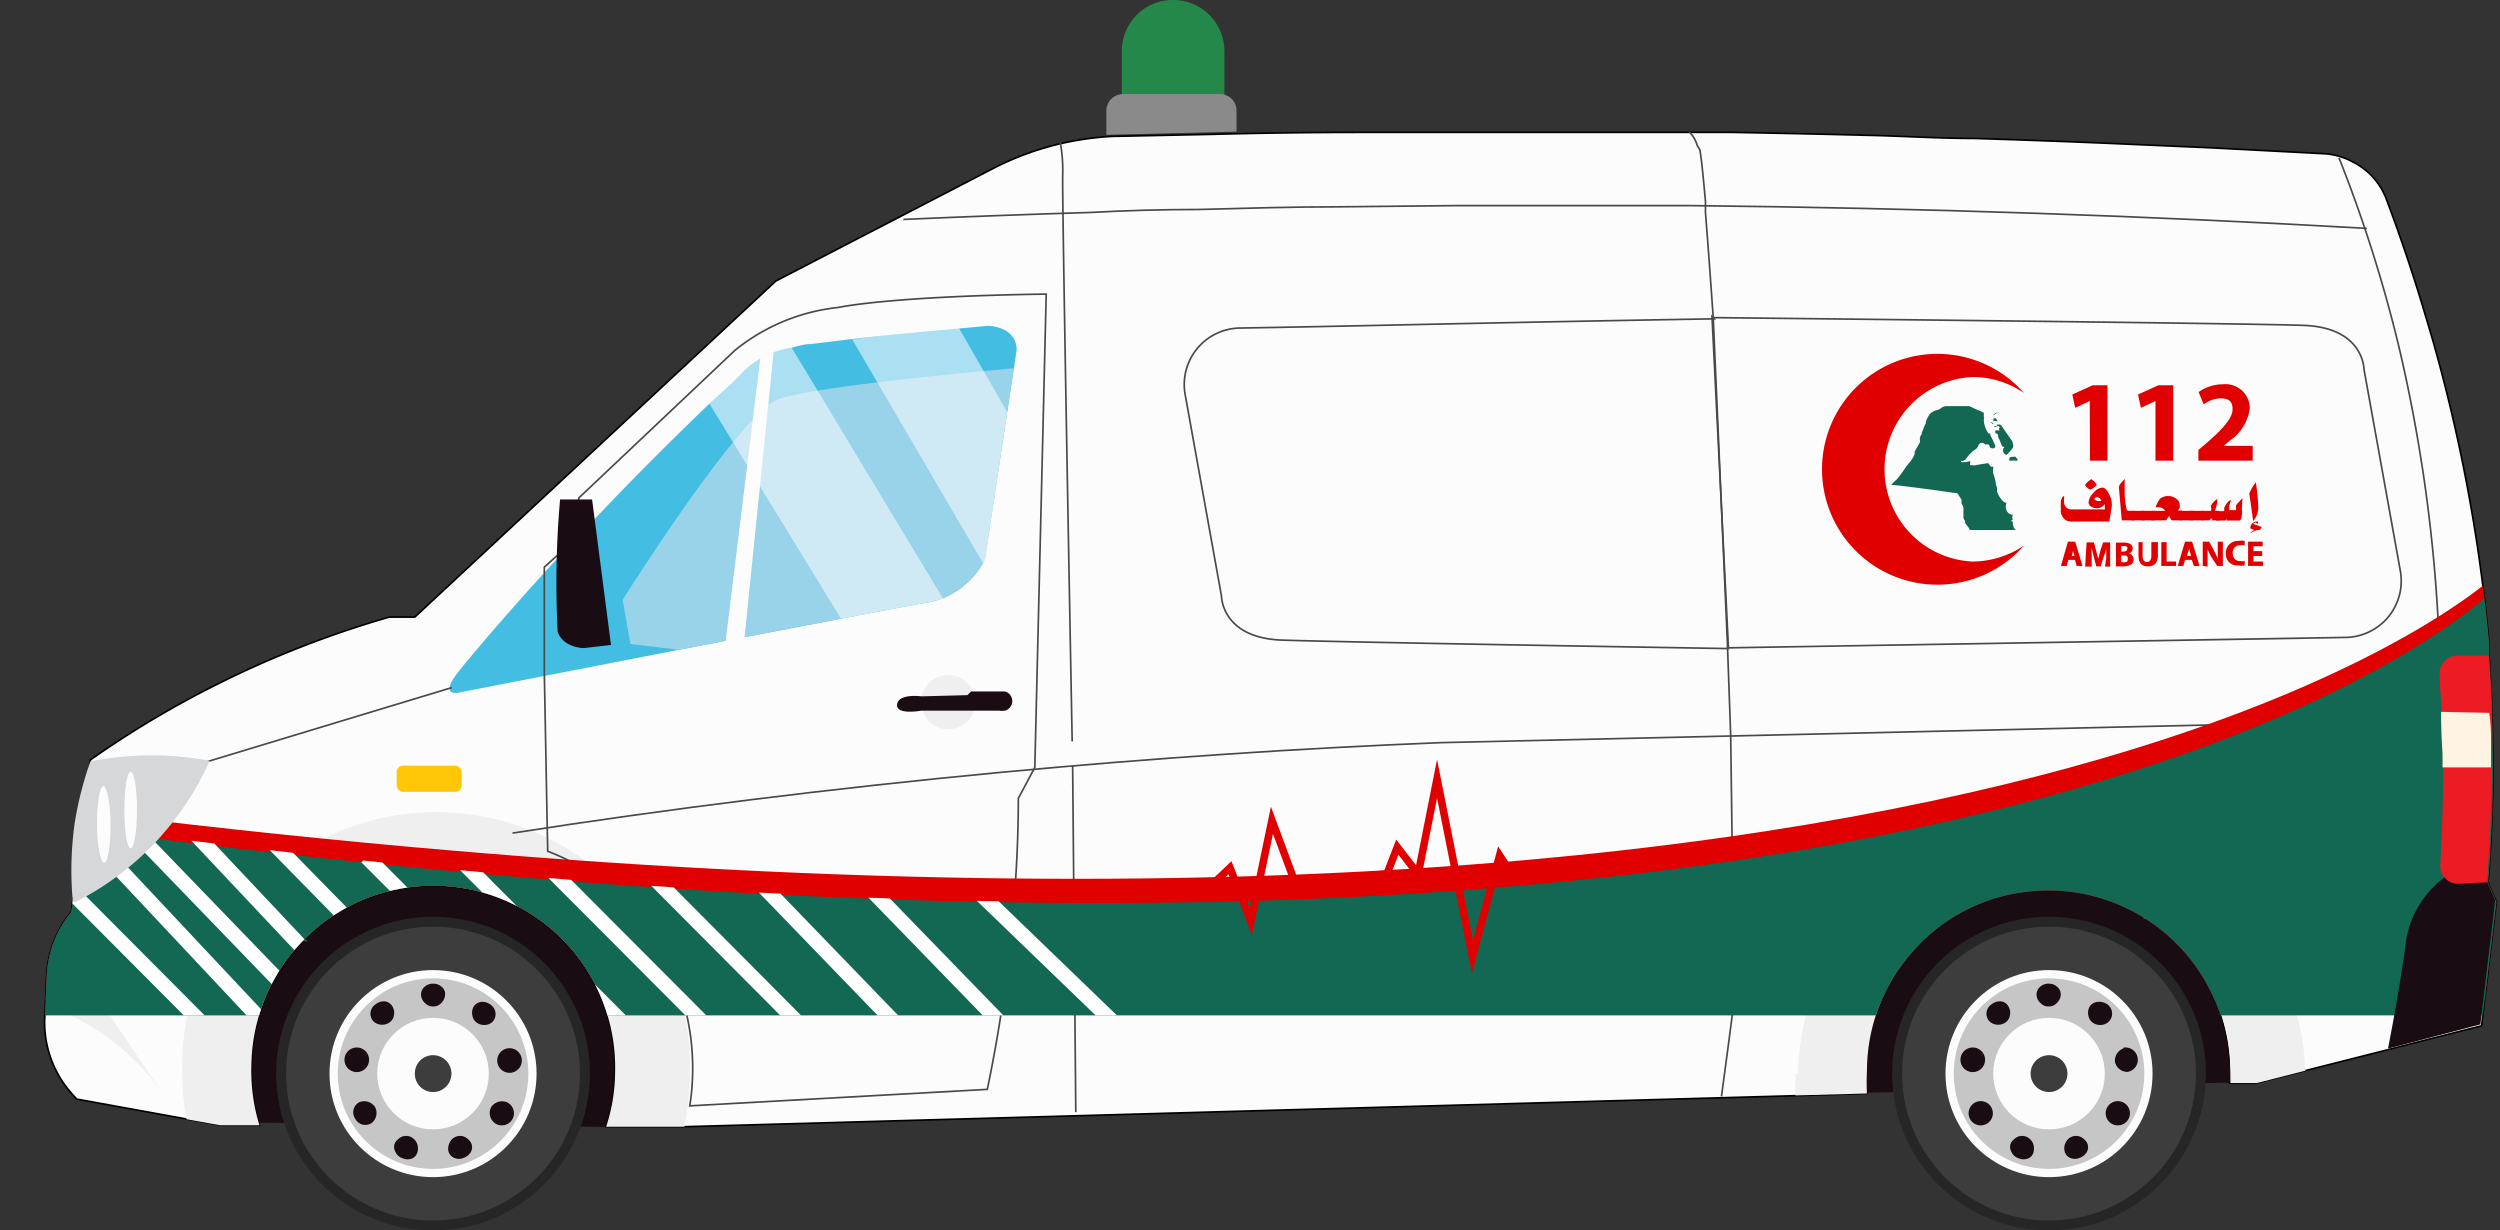 <svg xmlns="http://www.w3.org/2000/svg" xmlns:xlink="http://www.w3.org/1999/xlink" width="103.11" height="50.75" viewBox="0 0 103.11 50.75"><rect x="0" y="0" width="103.11" height="50.75" fill="#333333" stroke="none"/><defs><style>.cls-1,.cls-17,.cls-21,.cls-22,.cls-7{fill:none;}.cls-2{fill:#24884a;}.cls-3{fill:#8a8a8a;}.cls-4{fill:#190c13;}.cls-15,.cls-5,.cls-6{fill:#fcfcfc;}.cls-5{stroke:#000;}.cls-17,.cls-21,.cls-22,.cls-5,.cls-7{stroke-miterlimit:10;}.cls-5,.cls-7{stroke-width:0.07px;}.cls-17,.cls-7{stroke:#494949;}.cls-8{fill:#44bde2;}.cls-9{fill:#98d3ea;}.cls-10{fill:#262626;}.cls-11{fill:#3d3d3d;}.cls-12{fill:#c6c6c6;}.cls-13{fill:#efefef;}.cls-14{fill:#ffc708;}.cls-15{opacity:0.55;}.cls-16{clip-path:url(#clip-path);}.cls-17{stroke-width:0.07px;}.cls-18{fill:#e00000;}.cls-19{fill:#126852;}.cls-20{clip-path:url(#clip-path-2);}.cls-21{stroke:#fff;stroke-width:0.61px;}.cls-22{stroke:#e00000;stroke-width:0.31px;}.cls-23{fill:#d6d7d8;}.cls-24{fill:#ed1c24;}.cls-25{fill:#fff4e1;}</style><clipPath id="clip-path"><path class="cls-1" d="M1.84,42.08A4.43,4.43,0,0,0,3,45.15l.16.18,4.57.83,1.39.25H10.7a7.65,7.65,0,0,1-.33-2.54,7.48,7.48,0,0,1,15,.32A7.39,7.39,0,0,1,25,46.47H27.5l.73,0,45.85-1.28L77,45.1a9.08,9.08,0,0,1,0-.91,7.44,7.44,0,0,1,1.85-4.9,7.34,7.34,0,0,1,4.65-2.5,7.47,7.47,0,0,1,8.45,7.41c0,.16,0,.32,0,.48l1.08,0,2-.51,3.51-.89,2.93-.75.88-.22.61-5.11-.34-.78v-.06c.1-1.22.18-2.69.2-4.35,0-.76,0-2.62-.16-4.94,0-.18,0-.36,0-.54a68.26,68.26,0,0,0-2-11.32c-.19-.72-.39-1.42-.6-2.11-.35-1.19-.72-2.33-1.1-3.41-.18-.52-.36-1-.55-1.51A2.82,2.82,0,0,0,97,6.66a2.36,2.36,0,0,0-.52-.21,2.6,2.6,0,0,0-.62-.11L91.26,6.1l-4.1-.18h0c-1.89-.08-3.8-.15-5.72-.21-1.48,0-3-.1-4.45-.13q-2.74-.07-5.52-.12h-.88l-.9,0-3.1,0c-1.9,0-3.78,0-5.65,0-1.62,0-3.22,0-4.81,0q-3.08,0-6.09.08l-3.9.08a7.89,7.89,0,0,0-.84.05,12,12,0,0,0-4.38,1.3L32,11.59,17.11,25.45l-1.05,0a41.42,41.42,0,0,0-7.12,2.78,40.72,40.72,0,0,0-5.21,3.11L3,37.15l-.06.46a4.5,4.5,0,0,0-.74,1.27,4.72,4.72,0,0,0-.28,1.45Z"/></clipPath><clipPath id="clip-path-2"><path class="cls-1" d="M102.5,24.19S82.31,45.4.48,33.68L0,41.88H102.5Z"/></clipPath></defs><title>Asset 4</title><g id="Layer_2" data-name="Layer 2"><g id="Layer_1-2" data-name="Layer 1"><path class="cls-2" d="M46.27,2.11v2.3H50.5V2.11A2.11,2.11,0,0,0,48.38,0h0A2.1,2.1,0,0,0,46.27,2.11Z"/><path class="cls-3" d="M45.63,4.56v1L51,5.43V4.56a.68.68,0,0,0-.68-.68h-4A.69.69,0,0,0,45.63,4.56Z"/><path class="cls-4" d="M25,46.48c2.1-5.12-2.05-9.57-5.82-10.25a7.94,7.94,0,0,0-8.7,10.07Z"/><path class="cls-5" d="M1.84,42.08A4.43,4.43,0,0,0,3,45.15l.16.18,4.57.83,1.39.25H10.7a7.65,7.65,0,0,1-.33-2.54,7.48,7.48,0,0,1,15,.32A7.39,7.39,0,0,1,25,46.47H27.5l.73,0,45.85-1.28L77,45.1a9.08,9.08,0,0,1,0-.91,7.44,7.44,0,0,1,1.85-4.9,7.34,7.34,0,0,1,4.65-2.5,7.47,7.47,0,0,1,8.45,7.41c0,.16,0,.32,0,.48l1.08,0,2-.51,3.51-.89,2.93-.75.88-.22.61-5.11-.34-.78v-.06c.1-1.22.18-2.69.2-4.35,0-.76,0-2.62-.16-4.94,0-.18,0-.36,0-.54a68.26,68.26,0,0,0-2-11.32c-.19-.72-.39-1.42-.6-2.11-.35-1.19-.72-2.33-1.1-3.41-.18-.52-.36-1-.55-1.51A2.82,2.82,0,0,0,97,6.66a2.36,2.36,0,0,0-.52-.21,2.6,2.6,0,0,0-.62-.11L91.26,6.1l-4.1-.18h0c-1.89-.08-3.8-.15-5.72-.21-1.48,0-3-.1-4.45-.13q-2.74-.07-5.52-.12h-.88l-.9,0-3.1,0c-1.9,0-3.78,0-5.65,0-1.62,0-3.22,0-4.81,0q-3.08,0-6.09.08l-3.9.08a7.89,7.89,0,0,0-.84.05,12,12,0,0,0-4.38,1.3L32,11.59,17.11,25.45l-1.05,0a41.42,41.42,0,0,0-7.12,2.78,40.72,40.72,0,0,0-5.21,3.11L3,37.15l-.06.46a4.5,4.5,0,0,0-.74,1.27,4.72,4.72,0,0,0-.28,1.45Z"/><polygon class="cls-6" points="34.45 32.53 22.57 34.17 21.75 32.09 34.45 32.53"/><path class="cls-4" d="M92,44.65C92,40,88.55,35.82,84,36c-4.35.18-7.44,4.59-7.32,9.07C82.13,45,86.62,44.74,92,44.65Z"/><path class="cls-7" d="M70.66,13.1l.59,13.55v.07l25.49-.43A2.33,2.33,0,0,0,99,23.55l-1.5-8.32s0-1.72-2.49-1.81S70.66,13.1,70.66,13.1Z"/><path class="cls-7" d="M71.29,26.75l-.68-13.69.09.09c-10,.17-14.69.3-19.57.38a2.33,2.33,0,0,0-2.25,2.74l1.5,8.32s0,1.72,2.49,1.81S71.29,26.75,71.29,26.75Z"/><path class="cls-8" d="M19,28.55l9-1.75h0l6.68-1.28c1.82-.35,3.18-.61,3.59-.67a3.62,3.62,0,0,0,.61-.17,3.4,3.4,0,0,0,1.67-1.47h0a.86.86,0,0,1,.07-.12L41.54,17h0l.28-1.83.11-.73c0-1-1.19-1-1.19-1l-1.2.11h0c-1.13.1-2.87.26-4.38.43l-1.71.21c-.29,0-.55.09-.8.15a3.59,3.59,0,0,0-2.2,1.2S30,16,29.26,16.65c-1.1,1.05-2.81,2.73-4.51,4.52-2.91,3-5.81,6.42-6.05,6.82C18.22,28.78,19,28.55,19,28.55Z"/><path class="cls-9" d="M25.68,24.74,26,26.56,28,26.8h0c4.61-.89,9.43-1.82,10.27-1.95a3.32,3.32,0,0,0,2.35-1.76l1.19-7.9c-2.34.21-8.4.79-9.71,1.28C30.49,17.08,25.68,24.74,25.68,24.74Z"/><circle class="cls-10" cx="84.51" cy="44.28" r="6.47"/><circle class="cls-11" cx="84.51" cy="44.28" r="6.06"/><circle class="cls-6" cx="84.51" cy="44.28" r="4.27"/><circle class="cls-12" cx="84.51" cy="44.28" r="3.93"/><circle class="cls-6" cx="84.51" cy="44.28" r="2.3"/><path class="cls-13" d="M74.05,44.28q0,.45,0,.9L77,45.1a9.08,9.08,0,0,1,0-.91,7.48,7.48,0,0,1,15,0c0,.16,0,.32,0,.48l1.08,0,2-.51a10.47,10.47,0,0,0-20.93.14Z"/><path class="cls-13" d="M7.52,44.28a10.6,10.6,0,0,0,.17,1.88l1.39.25H10.7a7.65,7.65,0,0,1-.33-2.54,7.48,7.48,0,0,1,15,.32A7.39,7.39,0,0,1,25,46.47H27.5l.73,0a11.11,11.11,0,0,0,.22-2.18,10.47,10.47,0,1,0-20.93,0Z"/><path class="cls-7" d="M100.67,29.68l-41.26.95c-5.76.23-11.8.63-18.08,1.22-7.09.67-13.83,1.52-20.19,2.51"/><polyline class="cls-7" points="100.83 36.21 100.02 36.79 91.98 36.93 88.41 37.88"/><polyline class="cls-7" points="12.67 38.8 9.6 38.22 5.94 38.22 4.22 36.46"/><path class="cls-7" d="M44.37,45.87l-.13-14.29S43.8,8.41,43.83,7.22a6.4,6.4,0,0,0-.1-1.35"/><path class="cls-7" d="M43.15,12.13l-.47,19.52L42,32.93c0,1.84-.11,3.86-.34,6a59.53,59.53,0,0,1-.94,6l-12.27.68a10.06,10.06,0,0,0-2-7.72,9.26,9.26,0,0,0-3.86-2.78c-.05-2.44-.09-4.88-.14-7.32v-4.4l1.36-1.22.06-1.63,6.44-6.09a8.13,8.13,0,0,1,4.27-1.77S36.63,12.22,43.15,12.13Z"/><line class="cls-7" x1="18.63" y1="28.36" x2="8.29" y2="31.49"/><path class="cls-4" d="M24.42,20.6l.78,6-1.12.13s-.84,0-1.08-.67a39.21,39.21,0,0,1,.1-5.46Z"/><polygon class="cls-6" points="31.94 14.2 30.69 26.46 29.91 26.6 31.4 14.44 31.94 14.2"/><path class="cls-7" d="M96.47,6.51a57.89,57.89,0,0,1,2.47,7.79,64.34,64.34,0,0,1,1.7,13.6"/><path class="cls-7" d="M97.62,9.42c-8.93-.51-18.24-.84-27.91-.94-3.26,0-6.48,0-9.66,0l-4.81.05c-2,0-3.89.06-5.8.11q-2.22,0-4.41.12-3.93.12-7.77.29"/><rect class="cls-14" x="16.36" y="31.58" width="2.68" height="1.08" rx="0.26" ry="0.26" transform="translate(35.4 64.24) rotate(180)"/><circle class="cls-13" cx="39.11" cy="28.96" r="1.12"/><path class="cls-7" d="M71,45.22s.85-6.24.85-6.82A4,4,0,0,0,71.47,37l-.09-6.68-.13-3.64"/><path class="cls-7" d="M70.66,13.1s-.16-2.34-.32-4.33c0-.16,0-.31,0-.47-.09-1-.17-1.81-.23-2.11A1.66,1.66,0,0,0,70,6a1.25,1.25,0,0,0-.32-.55"/><circle class="cls-11" cx="84.51" cy="44.28" r="0.76"/><path class="cls-4" d="M82,46.31a.5.5,0,0,0-.49-.86.5.5,0,1,0,.49.86Z"/><path class="cls-4" d="M83.88,47.46a.52.52,0,0,0-.31-.58.5.5,0,0,0-.34,0,.65.65,0,0,0-.28.24.4.4,0,0,0,0,.37.49.49,0,0,0,.3.28.51.51,0,0,0,.42,0A.38.38,0,0,0,83.88,47.46Z"/><path class="cls-4" d="M86.07,47.12a.6.6,0,0,0-.28-.24.47.47,0,0,0-.33,0,.45.45,0,0,0-.25.22.49.49,0,0,0-.06.36.38.38,0,0,0,.22.29.48.48,0,0,0,.41,0,.51.51,0,0,0,.31-.28A.4.4,0,0,0,86.07,47.12Z"/><path class="cls-4" d="M87.53,45.45a.5.5,0,0,0-.49.86.5.5,0,1,0,.49-.86Z"/><path class="cls-4" d="M87.58,43.24a.54.54,0,0,0-.35.56.53.53,0,0,0,.52.41.49.49,0,1,0-.17-1Z"/><path class="cls-4" d="M86.19,41.51a.51.51,0,0,0-.06.36.44.44,0,0,0,.16.29.53.53,0,0,0,.66,0,.47.47,0,0,0,0-.71.57.57,0,0,0-.4-.13A.44.44,0,0,0,86.19,41.51Z"/><path class="cls-4" d="M84,41.08a.49.49,0,0,0,.18.31.42.42,0,0,0,.31.12.43.43,0,0,0,.32-.12.54.54,0,0,0,.18-.31.42.42,0,0,0-.11-.35.52.52,0,0,0-.39-.16.51.51,0,0,0-.38.16A.42.42,0,0,0,84,41.08Z"/><path class="cls-4" d="M82.08,42.15a.53.53,0,0,0,.66,0,.44.44,0,0,0,.16-.29.51.51,0,0,0-.07-.36.4.4,0,0,0-.31-.2.56.56,0,0,0-.39.13A.46.46,0,0,0,82.08,42.15Z"/><path class="cls-4" d="M81.28,44.21a.5.5,0,0,0,.17-1,.49.49,0,1,0-.17,1Z"/><circle class="cls-10" cx="17.86" cy="44.28" r="6.47"/><circle class="cls-11" cx="17.86" cy="44.28" r="6.06"/><circle class="cls-6" cx="17.86" cy="44.28" r="4.27"/><circle class="cls-12" cx="17.86" cy="44.28" r="3.93"/><circle class="cls-6" cx="17.86" cy="44.28" r="2.3"/><path class="cls-11" d="M17.11,44.28a.75.75,0,0,0,.75.76.76.76,0,0,0,0-1.52A.75.75,0,0,0,17.11,44.28Z"/><path class="cls-4" d="M15.34,46.31a.53.53,0,0,0,.13-.65.54.54,0,0,0-.63-.21.47.47,0,0,0-.19.69A.47.47,0,0,0,15.34,46.31Z"/><path class="cls-4" d="M17.23,47.46a.54.54,0,0,0-.06-.36.53.53,0,0,0-.25-.22.5.5,0,0,0-.34,0,.65.65,0,0,0-.28.24.4.4,0,0,0,0,.37.49.49,0,0,0,.3.28.51.51,0,0,0,.42,0A.41.41,0,0,0,17.23,47.46Z"/><path class="cls-4" d="M19.42,47.12a.6.6,0,0,0-.28-.24.47.47,0,0,0-.33,0,.45.45,0,0,0-.25.22.55.55,0,0,0-.07.36.42.42,0,0,0,.23.29.48.48,0,0,0,.41,0,.51.51,0,0,0,.31-.28A.4.4,0,0,0,19.42,47.12Z"/><path class="cls-4" d="M20.88,45.45a.54.54,0,0,0-.62.21.52.52,0,0,0,.13.65.5.5,0,1,0,.49-.86Z"/><path class="cls-4" d="M20.93,43.24a.5.5,0,0,0,.17,1,.49.49,0,1,0-.17-1Z"/><path class="cls-4" d="M19.54,41.51a.51.51,0,0,0-.06.36.44.44,0,0,0,.16.29.53.53,0,0,0,.66,0,.47.47,0,0,0-.05-.71.57.57,0,0,0-.4-.13A.44.44,0,0,0,19.54,41.51Z"/><path class="cls-4" d="M17.37,41.08a.49.49,0,0,0,.18.31.42.42,0,0,0,.31.12.43.43,0,0,0,.32-.12.53.53,0,0,0,.17-.31.38.38,0,0,0-.1-.35.52.52,0,0,0-.39-.16.51.51,0,0,0-.38.16A.42.42,0,0,0,17.37,41.08Z"/><path class="cls-4" d="M15.43,42.15a.53.53,0,0,0,.66,0,.44.44,0,0,0,.16-.29.51.51,0,0,0-.07-.36.42.42,0,0,0-.31-.2.56.56,0,0,0-.39.13A.46.46,0,0,0,15.43,42.15Z"/><path class="cls-4" d="M14.63,44.21a.5.5,0,0,0,.17-1,.49.49,0,1,0-.17,1Z"/><path class="cls-4" d="M41.45,29.31a.41.41,0,0,0,0-.79H40.05l-.15.15L38,28.72s-.94-.13-1,.33,1,.26,1,.26l3.2,0A.89.89,0,0,0,41.45,29.31Z"/><path class="cls-15" d="M29.26,16.65l5.43,8.87c1.82-.35,3.18-.61,3.59-.67a3.62,3.62,0,0,0,.61-.17L32.64,14.32a3.59,3.59,0,0,0-2.2,1.2S30,16,29.26,16.65Z"/><path class="cls-15" d="M35.15,14l5.41,9.25a.86.86,0,0,1,.07-.12L41.54,17h0l-2-3.49h0C38.4,13.63,36.66,13.79,35.15,14Z"/><path class="cls-13" d="M6.64,45,4.37,41.64h-2a9.62,9.62,0,0,1,1.29.64A10,10,0,0,1,6.64,45Z"/><g class="cls-16"><polyline class="cls-17" points="80.79 37.59 76.91 36.95 25.41 37.99 22.03 38.62"/><path class="cls-18" d="M103.11,23.56S82.65,43.9.21,33.07L0,41.24H103.11Z"/><path class="cls-19" d="M103,24.19S82.9,45.33.55,33.81L0,41.88H103Z"/><g class="cls-20"><line class="cls-21" x1="40.01" y1="36.46" x2="45.94" y2="42.18"/><line class="cls-21" x1="34.9" y1="35.64" x2="41.25" y2="42.18"/><line class="cls-21" x1="30.33" y1="35.37" x2="36.91" y2="42.18"/><line class="cls-21" x1="26.36" y1="35.6" x2="32.91" y2="42.18"/><line class="cls-21" x1="22.19" y1="35.35" x2="29" y2="42.18"/><line class="cls-21" x1="18.87" y1="35.35" x2="25.68" y2="42.18"/><line class="cls-21" x1="15.12" y1="35.35" x2="21.93" y2="42.18"/><line class="cls-21" x1="6.16" y1="32.39" x2="15.38" y2="42.18"/><line class="cls-21" x1="4.06" y1="32.75" x2="13.17" y2="42.18"/><line class="cls-21" x1="2.51" y1="33.27" x2="10.87" y2="42.18"/><line class="cls-21" x1="1.51" y1="35.35" x2="8.31" y2="42.18"/><line class="cls-21" x1="10.02" y1="33.5" x2="18.53" y2="42.18"/></g><polyline class="cls-22" points="62.63 36.47 61.85 35.28 60.73 39.46 59.27 32.12 58.49 36.05 57.63 34.94 57.2 36.05 53.41 36.39 52.46 33.83 51.59 38.01 50.73 35.79 49.6 36.86 48.51 36.86"/></g><path class="cls-23" d="M3,37.15l.08.07A11.93,11.93,0,0,0,6.16,35a12.33,12.33,0,0,0,2.49-3.62,12.51,12.51,0,0,0-2.71-.22,13.21,13.21,0,0,0-2.21.24,14.26,14.26,0,0,0-.65,2.55A14.06,14.06,0,0,0,3,37.15Z"/><path class="cls-6" d="M4.56,34c0,.88-.11,1.58-.26,1.58S4,34.87,4,34s.12-1.58.26-1.58S4.56,33.12,4.56,34Z"/><path class="cls-6" d="M5.65,33.41c0,.87-.12,1.58-.26,1.58s-.26-.71-.26-1.58.11-1.58.26-1.58S5.65,32.53,5.65,33.41Z"/><path class="cls-4" d="M98.49,43.25l3.81-1,.61-5.11-.34-.78v-.06l-1.74-.12a4.05,4.05,0,0,0-1.63,2.91C99,40.54,98.68,42.29,98.49,43.25Z"/><path class="cls-24" d="M100.65,35.68a.73.73,0,0,0,.78.77l1.14-.06c.1-1.24.18-2.72.2-4.41v-.33c0-.53,0-1.32,0-2.29,0-.69-.07-1.48-.13-2.32h-1.27a.74.74,0,0,0-.75.78c0,.51.07,1,.09,1.55s0,1.15.06,1.74v.55C100.76,33.06,100.72,34.41,100.65,35.68Z"/><path class="cls-25" d="M100.68,29.36q0,.86.06,1.74v.55h2c0-.32,0-.67,0-1s0-.87-.08-1.25Z"/><path class="cls-18" d="M81.34,23.16a3.81,3.81,0,0,1,0-7.61,3.74,3.74,0,0,1,2.14.66,4.76,4.76,0,1,0,0,6.29,3.82,3.82,0,0,1-2.14.66"/><path class="cls-18" d="M86.19,16.54h0l-.6.28-.12-.55.84-.38h.61V19h-.72Z"/><path class="cls-18" d="M88.9,16.54h0l-.6.28-.12-.55.84-.38h.61V19H88.9Z"/><path class="cls-18" d="M90.67,19v-.44l.41-.35c.69-.61,1-1,1-1.33s-.15-.45-.51-.45a1.19,1.19,0,0,0-.68.25l-.21-.51a1.73,1.73,0,0,1,1-.32,1,1,0,0,1,1.11,1A1.92,1.92,0,0,1,92,18.15l-.29.24h1.2V19Z"/><path class="cls-18" d="M87.08,21l-.08.51H85.41a.37.37,0,0,1-.29-.13A.44.44,0,0,1,85,21a1.35,1.35,0,0,1,0-.29c0-.15.08-.23.13-.26s0,0,0,0a.45.45,0,0,1,0,.13,1.05,1.05,0,0,0,0,.13.29.29,0,0,0,.09.21.25.25,0,0,0,.2.09h1.39a.74.74,0,0,0,0-.12.28.28,0,0,0,0-.1.39.39,0,0,1-.33.17.4.4,0,0,1-.22-.06.21.21,0,0,1-.12-.18.61.61,0,0,1,.2-.39.53.53,0,0,1,.37-.22c.1,0,.2.1.3.32A.86.86,0,0,1,87.08,21Zm-.6-1s-.09.11-.27.2C86,20.08,86,20,86,20a.56.56,0,0,1,.11-.13l.14-.11.14.11A1.3,1.3,0,0,1,86.48,20Zm.19.65a.46.46,0,0,0-.07-.1.25.25,0,0,0-.11-.05s-.08,0-.11.09a.27.27,0,0,0,.17.08Z"/><path class="cls-18" d="M88.05,21.46h-.54l-.12-1.38a.46.46,0,0,1,.1-.17l.14-.16c0,.22,0,.43,0,.65a4,4,0,0,0,.08.61s0,.06.11.06h.19Z"/><path class="cls-18" d="M88.46,21.07v.39h-.58v-.39Z"/><path class="cls-18" d="M88.89,21.07v.39H88.3v-.39Z"/><path class="cls-18" d="M90,21.46h-.44l-.1-.18-.12.18h-.63v-.39h.59a.32.32,0,0,0-.27-.15h-.13a1.81,1.81,0,0,1,.18-.34.5.5,0,0,1,.37-.12.48.48,0,0,1,.29.1.32.32,0,0,1,.16.25.31.31,0,0,1,0,.13l-.07.12H90Z"/><path class="cls-18" d="M90.47,21.07v.39h-.59v-.39Z"/><path class="cls-18" d="M90.89,21.07v.39H90.3v-.39Z"/><path class="cls-18" d="M91.54,21.46h-.31a.22.22,0,0,0,0-.1l-.06.05a.1.1,0,0,1-.07.05h-.31v-.39h.4a.41.41,0,0,0,0-.18s0-.09.1-.17a.57.57,0,0,1,.16-.14v.09a1.46,1.46,0,0,1-.1.4h.17Z"/><path class="cls-18" d="M92.46,21a.57.57,0,0,1,0,.24c0,.07,0,.15-.08.23h-.54l0-.06-.06.06H91.4v-.39h.34a.64.64,0,0,1,0-.15c.09-.18.18-.28.27-.31v0a.86.86,0,0,1-.06.2.91.91,0,0,0,0,.22h.27s0,0,0,0,0,0,0-.06a.18.18,0,0,1,0-.06c0-.05,0-.11.11-.2a1.39,1.39,0,0,1,.16-.17Z"/><path class="cls-18" d="M93.28,21.74a.58.58,0,0,1-.07.11.69.69,0,0,0-.39.15.16.16,0,0,1,.06-.08l.09-.06-.16-.07a.3.3,0,0,1,.07-.19.26.26,0,0,1,.18-.09l.07,0,0,0a.17.17,0,0,1,0,.05s0,.05,0,.05l-.1-.06a.23.23,0,0,0-.1.05s.09.06.19.07Z"/><path class="cls-18" d="M93.14,20.89a.88.88,0,0,1-.21.6l-.16-1.14a2.15,2.15,0,0,1,.27-.46A9.32,9.32,0,0,1,93.14,20.89Z"/><path class="cls-18" d="M85.31,23.09l-.07.25H85l.29-1h.3l.3,1h-.24l-.07-.25Zm.25-.16-.06-.21c0-.06,0-.13,0-.19h0a1.33,1.33,0,0,1,0,.19l-.05.21Z"/><path class="cls-18" d="M86.87,23c0-.12,0-.26,0-.4h0c0,.12-.07.26-.11.38l-.12.38h-.18l-.1-.38-.09-.38h0c0,.13,0,.28,0,.4l0,.37H86l.06-1h.3l.09.33.09.35h0l.09-.35.11-.33h.29l0,1h-.21Z"/><path class="cls-18" d="M87.27,22.38l.29,0a.58.58,0,0,1,.29.05.21.21,0,0,1,.11.2.22.22,0,0,1-.16.2h0a.24.24,0,0,1,.2.24.27.27,0,0,1-.1.21.71.71,0,0,1-.39.08h-.24Zm.22.37h.07c.12,0,.18-.05.18-.12s0-.11-.16-.11h-.09Zm0,.44h.09c.1,0,.18,0,.18-.14s-.08-.14-.19-.14h-.08Z"/><path class="cls-18" d="M88.37,22.36v.57c0,.17.07.25.18.25s.18-.08.18-.25v-.57H89v.55c0,.31-.15.45-.41.45s-.39-.14-.39-.45v-.55Z"/><path class="cls-18" d="M89.14,22.36h.22v.8h.39v.18h-.61Z"/><path class="cls-18" d="M90.12,23.09l-.07.25h-.23l.3-1h.29l.31,1h-.24l-.08-.25Zm.25-.16-.06-.21a1.33,1.33,0,0,1,0-.19h0c0,.06,0,.13-.05.19l-.06.21Z"/><path class="cls-18" d="M90.85,23.34v-1h.26l.2.36c.06.11.11.23.16.34h0c0-.13,0-.26,0-.41v-.29h.21v1h-.23L91.22,23a2.81,2.81,0,0,1-.17-.35h0c0,.13,0,.27,0,.43v.29Z"/><path class="cls-18" d="M92.57,23.32a.63.63,0,0,1-.25,0,.47.47,0,0,1-.52-.49.5.5,0,0,1,.54-.52.57.57,0,0,1,.24,0l0,.18a.4.4,0,0,0-.18,0,.29.29,0,0,0-.31.33.29.29,0,0,0,.31.32.53.53,0,0,0,.19,0Z"/><path class="cls-18" d="M93.3,22.93h-.36v.23h.4v.18h-.62v-1h.6v.19h-.38v.2h.36Z"/><path class="cls-19" d="M78,20v0l.15-.16a1,1,0,0,0,.11-.1,5.74,5.74,0,0,0,.36-.5l.08-.1.09-.11a.92.92,0,0,0,.18-.32l0-.09.1-.17.11-.2a.24.24,0,0,0,0-.14.39.39,0,0,1,.08-.21.14.14,0,0,0,0-.06,1.08,1.08,0,0,0,.08-.19l.09-.21c0-.09.06-.19.11-.28a.52.52,0,0,1,.32-.24.41.41,0,0,0,.21-.1.38.38,0,0,1,.22-.07h.93l.28.13.32.14,0,0,0,.14a.53.53,0,0,1,0,.17,1,1,0,0,0,.2.55s0,0,.07,0,0,0,0,0a.64.64,0,0,0,0,.07c.07.13.13.26.19.4s0,.05,0,.08a.06.06,0,0,1-.07.06c-.07,0-.13,0-.16-.11a.07.07,0,0,0-.07-.05l-.11,0h0l0,0a.18.18,0,0,0-.09-.06.16.16,0,0,0-.19.12.31.31,0,0,1-.14.16l-.1.07a1.86,1.86,0,0,0-.23.26.29.29,0,0,1-.16.13s0,0-.06,0,0,.05,0,.05h.15a.54.54,0,0,0,.21-.05h0l0,.06a.2.2,0,0,0,0,.11.06.06,0,0,0,.06,0,.27.27,0,0,0,.18,0L82,19.1h0a1.13,1.13,0,0,0,.1.13.07.07,0,0,0,.11,0l0,0s0,0,0,0,0,.06,0,.1a.45.45,0,0,0,0,.2,2.42,2.42,0,0,1,.1.36.71.71,0,0,0,.06.24s0,0,0,.06a.18.18,0,0,0,0,.1.94.94,0,0,0,.14.26c.07.09.13.18.25.19a.4.4,0,0,0,0,.32.3.3,0,0,0,.26.17.24.24,0,0,0,0,.22l-.06,0h0s0,0,0,0a0,0,0,0,1,0,0h0s0,0,0,0a.15.15,0,0,1,0,.06s0,0,0,0l.06,0a.44.44,0,0,0,.11.35H83l-1.28,0h-.48a.32.32,0,0,0-.08-.14l-.11-.15a.73.73,0,0,0,0-.09.21.21,0,0,1-.07-.16c0-.1,0-.2,0-.29a.34.34,0,0,0-.08-.26s0-.05,0-.07a.41.41,0,0,0,0-.09l-.12-.19a.14.14,0,0,0-.11-.09l-.07,0-.83-.12-.69-.09-.71-.09Z"/><path class="cls-19" d="M82.68,18.43c-.08,0-.11,0-.14-.11l-.08-.2s0,0,0,0a.26.26,0,0,1-.05-.12c0-.06,0-.12-.12-.13l0,0s0,0,0,0,0,0,0,0h0l0,0,0,0a.07.07,0,0,0,0-.07v-.05s0,0,0,0h0s0,0,0,0,.07,0,.1,0,0,0,.06,0,0,0,0-.05,0,0,0-.05h0s.06,0,0-.06-.06,0-.09,0h0s0,0,0,0l0-.08,0,0,0,0,0,0,.07,0a.12.12,0,0,1,.12.05l.36.52a.46.46,0,0,1,.11.22.23.23,0,0,1,0,.16,1.48,1.48,0,0,1-.26.3A.19.19,0,0,1,82.68,18.43Z"/><path class="cls-19" d="M83,18.84l0,0,.07,0a.09.09,0,0,1,.06,0l.08.1h0v.06h-.06L83.08,19A.07.07,0,0,0,83,19h-.13s0,0,0-.05S82.89,18.84,83,18.84Z"/><path class="cls-19" d="M82.23,17.24a.06.06,0,0,0,.07,0s0,0,0,0a.6.6,0,0,1,.09.13s0,0,0,0,0,0-.06,0a.17.17,0,0,0-.12,0l0,0,0,0s0,0,0,0Z"/><path class="cls-19" d="M82.41,17l0,0-.12.08-.08.06h0s0,0,0,0a.2.2,0,0,1,.11-.11.16.16,0,0,1,.15,0Z"/><path class="cls-19" d="M82.07,17.4l.14.1a.12.12,0,0,1,0,.05h0l0-.1a.06.06,0,0,1,0,0Z"/><path class="cls-19" d="M82.36,17.57a.08.08,0,0,1-.13,0s0,0,0,0h.14Z"/><path class="cls-19" d="M82.13,17.61l.08.05a.06.06,0,0,1,0,0s0,0,0,0,0,0,0,0l0,0,0,0Z"/></g></g></svg>